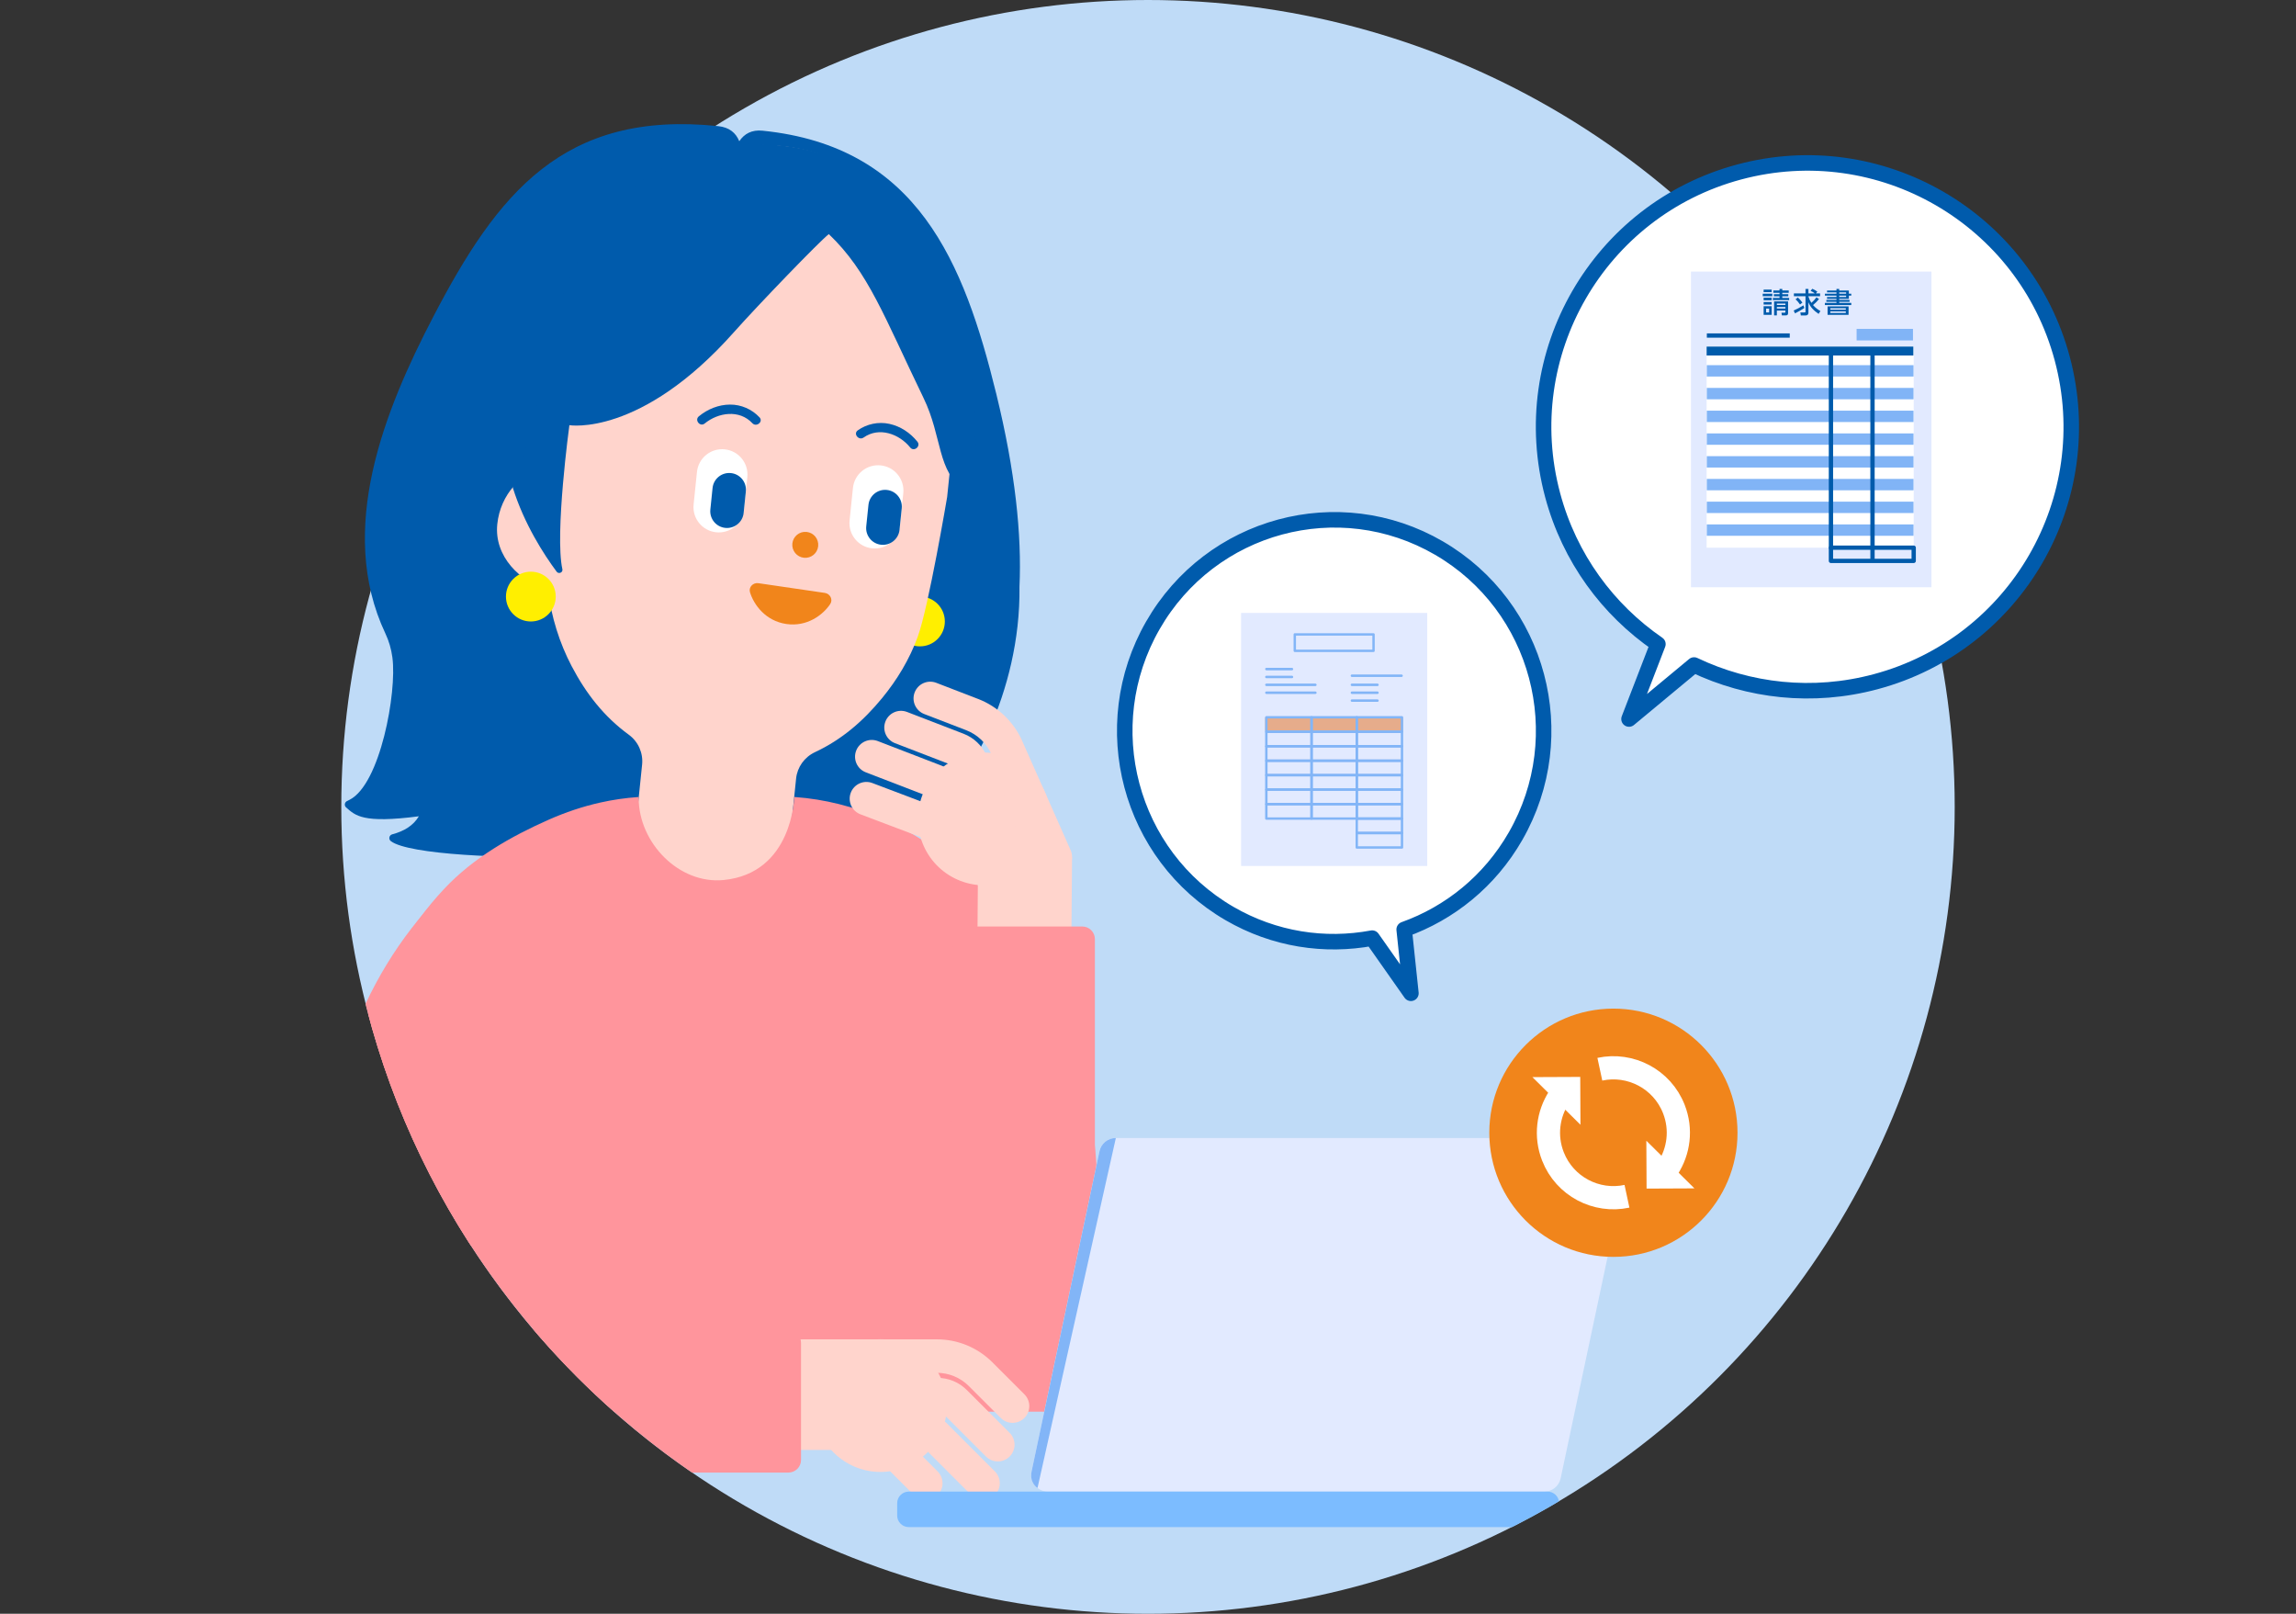 <?xml version="1.0" encoding="UTF-8"?>
<svg id="_レイヤー_1" data-name="レイヤー_1" xmlns="http://www.w3.org/2000/svg" width="296" height="208" version="1.1" xmlns:xlink="http://www.w3.org/1999/xlink" viewBox="0 0 296 208">
  <rect x="0" y="0" width="296" height="208" fill="#333333" stroke="none"/>
  <!-- Generator: Adobe Illustrator 29.2.1, SVG Export Plug-In . SVG Version: 2.1.0 Build 116)  -->
  <defs>
    <style>
      .st0 {
        fill: #e2eaff;
      }

      .st1 {
        fill: #ffd4cc;
      }

      .st2 {
        fill: #ffef00;
      }

      .st3 {
        fill: #005bab;
      }

      .st4 {
        fill: #81b4f6;
      }

      .st5, .st6 {
        fill: #fff;
      }

      .st7 {
        stroke: #fff;
        stroke-miterlimit: 10;
        stroke-width: 2.992px;
      }

      .st7, .st8, .st9, .st10, .st11 {
        fill: none;
      }

      .st12 {
        fill: #7cbcff;
      }

      .st13 {
        fill: #f1851b;
      }

      .st9, .st10 {
        stroke: #005bab;
        stroke-width: .555px;
      }

      .st9, .st10, .st6 {
        stroke-linejoin: round;
      }

      .st9, .st6 {
        stroke-linecap: round;
      }

      .st14 {
        fill: #bfdbf7;
      }

      .st15 {
        fill: #005bac;
      }

      .st11 {
        clip-rule: evenodd;
      }

      .st16 {
        fill: #82b5f7;
      }

      .st17 {
        fill: #ff959c;
      }

      .st18 {
        clip-path: url(#clippath);
      }

      .st19 {
        fill: #e6ac8b;
      }

      .st6 {
        stroke: #005bac;
        stroke-width: 2px;
      }
    </style>
    <clipPath id="clippath">
      <path class="st11" d="M44,0v104c0,57.438,46.562,104,104,104s104-46.562,104-104V0H44Z"/>
    </clipPath>
  </defs>
  <circle class="st14" cx="148" cy="104" r="104"/>
  <g class="st18">
    <g>
      <path class="st15" d="M131.43,75.62c.306-6.692-.541-14.87-2.988-24.847-4.166-16.981-10.155-31.9-30.139-33.929-1.386-.141-2.345.395-2.997,1.359-.436-1.075-1.281-1.797-2.711-1.946-19.978-2.08-28.471,8.716-36.711,24.513-6.304,12.085-12.527,27.47-6.199,40.882.455.965.756,1.995.897,3.054.004.029.008.057.011.086.585,4.43-1.56,16.306-5.537,18.299-.103.051-.206.102-.311.153-.325.157-.396.589-.124.826,1.192,1.039,2.112,2.09,9.377,1.141-.695,1.178-1.879,1.918-3.433,2.327-.406.107-.505.632-.169.884,2.316,1.732,14.855,2.282,23.687,1.953l21.877,2.251c1.111.193,2.109.314,2.937.302,9.178-.137,16.044-3.674,21.525-8.309,4.188-3.542,11.186-15.206,11.008-28.997Z"/>
      <circle class="st2" cx="118.6" cy="80.101" r="3.209"/>
      <path class="st1" d="M64.109,67.565c.395-3.836,3.142-6.806,6.513-7.41l.944-9.176.724-7.037c.16-1.554.44-3.063.82-4.523,1.094-4.208,3.057-7.991,5.647-11.139,5.38-6.54,13.458-10.335,22.059-9.45,8.601.885,15.737,6.245,19.673,13.744,1.895,3.609,3.047,7.713,3.261,12.055.074,1.507.042,3.042-.118,4.596l-.724,7.037-.802,7.798s-2.387,14.14-3.779,17.978c-1.073,2.959-2.695,5.617-4.61,7.945-2.413,2.934-5.159,5.33-8.649,6.963-1.367.64-2.284,1.934-2.435,3.406l-1.611,15.66c-.243,2.364-2.41,4.078-4.84,3.828l-11.029-1.135c-2.43-.25-4.202-2.369-3.959-4.733l1.587-15.425c.153-1.489-.496-2.961-1.73-3.86-3.217-2.344-5.524-5.34-7.35-8.82-1.572-2.995-2.623-6.333-3.061-9.863-3.596-1-6.955-4.304-6.53-8.437Z"/>
      <circle class="st2" cx="68.436" cy="76.893" r="3.209"/>
      <g>
        <path class="st8" d="M97.804,110.971c.119-.087.234-.179.349-.271-.115.092-.23.184-.349.271Z"/>
        <path class="st8" d="M87.55,111.712c.122.065.247.126.372.186-.125-.06-.25-.121-.372-.186Z"/>
        <path class="st8" d="M82.98,106.701c.072.168.15.332.23.496-.08-.163-.158-.328-.23-.496Z"/>
        <path class="st8" d="M83.39,107.555c.088.162.183.319.279.476-.096-.157-.191-.314-.279-.476Z"/>
        <path class="st8" d="M98.514,110.405c.121-.106.235-.219.351-.331-.116.112-.23.225-.351.331Z"/>
        <path class="st8" d="M99.172,109.776c.202-.213.397-.434.582-.664-.184.23-.379.452-.582.664Z"/>
        <path class="st8" d="M85.301,110.071c.117.113.233.228.355.335-.122-.107-.238-.222-.355-.335Z"/>
        <path class="st8" d="M96.247,111.898c.125-.06.249-.12.37-.185-.122.065-.246.126-.37.185Z"/>
        <path class="st8" d="M88.379,112.106c.125.052.253.098.38.144-.127-.047-.255-.092-.38-.144Z"/>
        <polygon class="st8" points="90.143 112.653 90.143 112.653 90.143 112.653 90.143 112.653"/>
        <path class="st8" d="M89.244,112.421c.126.039.256.069.384.102-.128-.034-.258-.064-.384-.102Z"/>
        <path class="st8" d="M94.544,112.522c.127-.033.255-.063.38-.102-.125.038-.253.068-.38.102Z"/>
        <path class="st8" d="M95.41,112.25c.127-.047.255-.092.38-.144-.125.052-.252.097-.38.144Z"/>
        <path class="st8" d="M83.869,108.359c.113.17.234.332.356.495-.122-.162-.244-.325-.356-.495Z"/>
        <path class="st8" d="M82.643,105.801c.057.178.119.353.185.526-.066-.173-.128-.348-.185-.526Z"/>
        <path class="st8" d="M97.047,111.47c.122-.073.241-.149.359-.227-.118.078-.238.154-.359.227Z"/>
        <path class="st8" d="M82.118,102.505c0,.337.018.67.049.999-.03-.329-.049-.662-.049-.999Z"/>
        <path class="st8" d="M101.864,104.476c.039-.213.068-.429.095-.646-.027.217-.055.433-.095.646Z"/>
        <path class="st8" d="M101.642,105.419c.053-.187.098-.377.141-.568-.043.191-.088.381-.141.568Z"/>
        <path class="st8" d="M102.002,103.504c.03-.329.049-.661.049-.999,0,.337-.018.67-.049.999Z"/>
        <path class="st8" d="M84.415,109.111c.184.231.379.452.582.665-.203-.213-.398-.435-.582-.665Z"/>
        <path class="st8" d="M82.209,103.828c.027.218.056.436.096.65-.04-.214-.069-.431-.096-.65Z"/>
        <path class="st8" d="M100.502,108.027c.095-.155.189-.311.276-.472-.087.161-.181.316-.276.472Z"/>
        <path class="st8" d="M100.959,107.196c.08-.163.157-.326.229-.494-.072.167-.149.331-.229.494Z"/>
        <path class="st8" d="M86.761,111.242c.119.078.239.155.362.228-.123-.073-.243-.15-.362-.228Z"/>
        <path class="st8" d="M82.385,104.849c.043.192.088.382.141.57-.053-.187-.098-.378-.141-.57Z"/>
        <path class="st8" d="M86.014,110.699c.116.093.231.185.351.273-.12-.087-.235-.18-.351-.273Z"/>
        <path class="st8" d="M101.34,106.326c.066-.173.128-.348.185-.525-.057.177-.119.352-.185.525Z"/>
        <path class="st8" d="M99.948,108.845c.12-.16.239-.319.35-.486-.111.167-.23.326-.35.486Z"/>
        <path class="st1" d="M85.655,110.405c.116.102.238.197.359.293-.121-.097-.242-.191-.359-.293Z"/>
        <path class="st1" d="M84.997,109.776c.097.102.202.197.304.295-.102-.098-.206-.192-.304-.295Z"/>
        <path class="st1" d="M82.304,104.477c.023.125.053.248.081.372-.028-.124-.057-.247-.081-.372Z"/>
        <path class="st1" d="M82.829,106.327c.048.126.098.251.151.375-.053-.124-.103-.249-.151-.375Z"/>
        <path class="st1" d="M82.526,105.419c.036.129.077.255.117.381-.041-.126-.081-.253-.117-.381Z"/>
        <path class="st1" d="M82.167,103.504c.01.109.028.215.042.323-.013-.108-.032-.214-.042-.323Z"/>
        <path class="st1" d="M83.209,107.197c.059.12.117.241.18.358-.063-.117-.121-.238-.18-.358Z"/>
        <path class="st1" d="M83.668,108.031c.067.109.13.221.201.327-.071-.107-.134-.218-.201-.327Z"/>
        <path class="st1" d="M84.225,108.853c.064.085.123.175.189.258-.066-.083-.125-.172-.189-.258Z"/>
        <path class="st1" d="M100.778,107.556c.064-.118.122-.239.181-.36-.059.121-.118.242-.181.36Z"/>
        <path class="st1" d="M99.753,109.111c.068-.086.129-.178.195-.266-.066.088-.127.18-.195.266Z"/>
        <path class="st1" d="M100.298,108.36c.072-.108.136-.222.204-.333-.068.111-.132.224-.204.333Z"/>
        <path class="st1" d="M98.865,110.073c.103-.099.209-.194.307-.298-.098.104-.204.199-.307.298Z"/>
        <path class="st1" d="M101.959,103.831c.014-.109.032-.217.042-.327-.01.11-.029.218-.042.327Z"/>
        <path class="st1" d="M98.153,110.7c.122-.097.244-.193.361-.295-.117.103-.239.198-.361.295Z"/>
        <path class="st1" d="M101.783,104.851c.028-.124.058-.248.081-.374-.023.126-.053.25-.081.374Z"/>
        <path class="st1" d="M101.188,106.702c.053-.124.103-.249.151-.376-.048.127-.098.252-.151.376Z"/>
        <path class="st1" d="M101.525,105.801c.041-.126.081-.253.117-.382-.036.129-.077.255-.117.382Z"/>
        <path class="st1" d="M86.365,110.971c.129.094.262.183.396.271-.134-.088-.266-.177-.396-.271Z"/>
        <path class="st1" d="M88.759,112.25c.161.059.321.12.485.17-.164-.051-.324-.111-.485-.17Z"/>
        <path class="st1" d="M87.922,111.898c.151.072.302.143.457.208-.155-.065-.306-.135-.457-.208Z"/>
        <path class="st1" d="M97.406,111.243c.134-.088.268-.178.398-.272-.13.095-.263.184-.398.272Z"/>
        <path class="st1" d="M89.628,112.523c.171.045.341.094.515.13-.175-.036-.344-.085-.515-.13Z"/>
        <path class="st1" d="M87.123,111.471c.14.084.283.164.427.241-.145-.077-.287-.157-.427-.241Z"/>
        <path class="st1" d="M96.618,111.712c.145-.077.288-.158.429-.242-.141.084-.284.165-.429.242Z"/>
        <path class="st1" d="M95.789,112.106c.155-.065.307-.136.458-.208-.151.072-.303.144-.458.208Z"/>
        <path class="st1" d="M94.924,112.421c.164-.051.325-.111.486-.171-.161.059-.321.12-.486.171Z"/>
      </g>
      <path class="st15" d="M68.932,54.53s2.098-38.825,31.636-35.786c29.539,3.039,24.918,44.561,24.918,44.561l-1.066-.11c-3.65-2.374-2.891-6.812-5.356-11.897-5.065-10.451-7.097-16.246-12.212-21.123-1.128.849-9.134,9.151-12.233,12.639-12.023,13.532-21.214,11.986-21.214,11.986,0,0-1.906,14.029-.903,18.566.094.425-.48.667-.742.314-1.664-2.241-4.189-6.15-5.656-10.844l2.829-8.306Z"/>
      <path class="st13" d="M105.48,70.396c-.095.919-.917,1.589-1.836,1.494-.92-.095-1.589-.917-1.494-1.837.095-.919.917-1.589,1.836-1.494.92.095,1.589.917,1.494,1.836"/>
      <path class="st15" d="M97.917,53.793c-.976-1.047-2.368-1.656-3.804-1.646-1.479.01-2.878.578-4.016,1.512-.594.487.158,1.412.753.925,1.743-1.43,4.475-1.829,6.143-.039.521.558,1.449-.19.925-.753"/>
      <path class="st5" d="M92.332,68.606h0c-1.793-.185-3.097-1.788-2.912-3.581l.432-4.197c.185-1.793,1.788-3.097,3.581-2.912,1.792.185,3.097,1.788,2.912,3.58l-.432,4.198c-.185,1.793-1.788,3.097-3.581,2.912"/>
      <path class="st15" d="M93.503,68.04h0c-1.185-.122-2.047-1.182-1.925-2.366l.285-2.774c.122-1.185,1.182-2.047,2.367-1.925,1.185.121,2.047,1.181,1.925,2.366l-.285,2.774c-.122,1.185-1.182,2.047-2.367,1.925"/>
      <path class="st15" d="M111.339,56.391c1.997-1.413,4.591-.466,6.007,1.289.482.598,1.407-.154.924-.753-.924-1.146-2.178-1.986-3.624-2.298-1.404-.302-2.891.01-4.06.837-.627.444.128,1.366.753.925"/>
      <path class="st5" d="M112.44,70.674h0c1.793.185,3.396-1.119,3.581-2.912l.432-4.198c.185-1.792-1.12-3.395-2.912-3.58-1.793-.185-3.396,1.119-3.581,2.912l-.432,4.197c-.185,1.793,1.119,3.396,2.912,3.581"/>
      <path class="st15" d="M113.6,70.213h0c1.185.122,2.245-.74,2.366-1.925l.286-2.774c.122-1.185-.74-2.245-1.925-2.366-1.185-.122-2.245.74-2.366,1.925l-.286,2.774c-.122,1.184.74,2.244,1.925,2.366"/>
      <path class="st17" d="M57.215,114.613c3.819-4.084,8.72-6.837,13.557-8.976.001,0,.003-.001.004-.002,2.126-.94,4.327-1.679,6.592-2.189,1.606-.362,3.246-.599,4.912-.716.019-.001.039-.002.058-.003v.133c0,5.758,5.189,11.128,10.946,10.566,8.927-.872,9.105-10.7,9.105-10.7.019.001.069.002.088.003,1.936.139,3.834.448,5.689.912,1.991.498,3.933,1.163,5.815,1.995.001,0,.003.001.004.002,4.836,2.139,9.256,5.374,13.074,9.458h0c8.818,9.43,14.415,23.41,14.415,39.05l.491,27.806H43.282s0-27.805,0-27.805h0c0-15.641,5.114-30.103,13.932-39.533Z"/>
      <path class="st13" d="M97.77,75.167c-.691-.101-1.28.518-1.082,1.169.492,1.619,2.014,3.7,4.686,4.091,2.672.391,4.726-1.167,5.661-2.577.376-.568-.01-1.329-.701-1.43-2.125-.311-6.439-.942-8.565-1.253Z"/>
      <g>
        <path class="st1" d="M123.428,97.738c-4.317,1.915-6.265,6.968-4.349,11.286,1.915,4.317,6.968,6.265,11.286,4.349,4.317-1.916,6.265-6.968,4.349-11.285-1.915-4.317-6.968-6.265-11.285-4.349"/>
        <path class="st1" d="M124.998,112.194c-.827,0-1.616-.478-1.973-1.283l-3.73-8.409-7.682-2.961c-1.111-.428-1.665-1.676-1.236-2.788.428-1.112,1.674-1.667,2.788-1.236l8.221,3.169c.722.276,1.299.822,1.617,1.536l3.965,8.94c.483,1.088-.008,2.363-1.097,2.846-.284.126-.581.186-.873.186ZM119.832,102.711s.005.002.008.003l-.008-.003Z"/>
        <path class="st1" d="M126.185,113.213c-.694,0-1.376-.335-1.792-.954l-1.992-2.962-11.466-4.338c-1.114-.421-1.675-1.666-1.254-2.78.421-1.115,1.666-1.677,2.78-1.254l11.906,4.504c.653.254,1.189.726,1.518,1.319l2.087,3.103c.664.988.403,2.329-.586,2.993-.369.248-.787.367-1.201.367Z"/>
        <path class="st1" d="M128.768,108.441c-.827,0-1.616-.478-1.973-1.283l-3.558-8.021c-.111-.25-.314-.443-.57-.542l-7.284-2.807c-1.111-.428-1.665-1.676-1.236-2.788.428-1.111,1.673-1.667,2.788-1.236l7.285,2.807c1.33.513,2.381,1.513,2.96,2.816l3.559,8.022c.483,1.088-.008,2.363-1.097,2.846-.284.126-.581.186-.873.186Z"/>
        <path class="st1" d="M136.052,112.605c-.827,0-1.616-.478-1.973-1.283l-6.257-14.105c-.627-1.413-1.814-2.543-3.257-3.099l-5.411-2.086c-1.111-.428-1.665-1.677-1.236-2.788.428-1.111,1.673-1.667,2.788-1.236l5.411,2.086c2.502.964,4.561,2.923,5.648,5.374l6.257,14.105c.483,1.088-.008,2.363-1.097,2.846-.284.126-.581.186-.873.186Z"/>
        <polygon class="st1" points="126.092 110.414 126.005 121.801 138.119 121.877 138.206 110.49 126.092 110.414"/>
      </g>
      <path class="st17" d="M141.153,167.613v-46.57c0-.898-.728-1.626-1.626-1.626h-15.077c-.849,0-1.555.653-1.621,1.5l-.47,54.152h11.339c4.118,0,7.455-3.338,7.455-7.455"/>
      <g>
        <path class="st1" d="M122.068,181.167c0,4.723-3.829,8.552-8.552,8.552-4.723,0-8.552-3.829-8.552-8.552,0-4.723,3.829-8.552,8.552-8.552,4.723,0,8.552,3.829,8.552,8.552"/>
        <path class="st1" d="M126.735,193.332c-.552,0-1.104-.211-1.525-.632l-5.821-5.821h-9.201c-1.191,0-2.157-.966-2.157-2.157,0-1.191.966-2.157,2.157-2.157h9.778c.78,0,1.512.304,2.063.855l6.23,6.231c.842.842.842,2.208,0,3.049-.421.422-.973.632-1.525.632ZM119.967,186.879h.008s-.008,0-.008,0Z"/>
        <path class="st1" d="M119.352,193.332c-.552,0-1.104-.211-1.525-.632l-5.822-5.821h-9.2c-1.191,0-2.157-.966-2.157-2.157,0-1.191.966-2.157,2.157-2.157h9.778c.78,0,1.512.304,2.063.855l6.231,6.231c.842.842.842,2.207,0,3.049-.421.422-.973.632-1.525.632ZM112.584,186.879h.008-.008Z"/>
        <path class="st1" d="M128.639,188.363c-.552,0-1.104-.211-1.525-.632l-5.521-5.521c-.194-.194-.452-.3-.726-.3h-8.775c-1.191,0-2.157-.966-2.157-2.157,0-1.191.966-2.157,2.157-2.157h8.775c1.426,0,2.767.556,3.775,1.565l5.521,5.521c.842.842.842,2.207,0,3.049-.421.422-.973.632-1.525.632Z"/>
        <path class="st1" d="M130.541,183.394c-.552,0-1.104-.211-1.525-.632l-4.101-4.101c-1.109-1.109-2.584-1.72-4.153-1.72h-17.282c-1.191,0-2.157-.966-2.157-2.157,0-1.191.966-2.157,2.157-2.157h17.282c2.72,0,5.279,1.06,7.202,2.984l4.101,4.101c.842.842.842,2.207,0,3.049-.421.422-.973.632-1.525.632Z"/>
        <rect class="st1" x="101.196" y="174.784" width="11.387" height="9.938"/>
      </g>
      <path class="st17" d="M101.769,171.475l-40.974-.322v-59.471c-11.393,9.296-18.794,24.222-18.794,41.094v30.245h.034c.342,3.8,3.532,6.778,7.421,6.778h52.186c.899,0,1.626-.728,1.626-1.626v-15.077c0-.849-.653-1.555-1.5-1.621Z"/>
      <g>
        <path class="st0" d="M199.09,192.254h-63.989c-1.37,0-2.393-1.262-2.109-2.603l8.753-41.264c.212-.996,1.091-1.709,2.109-1.709h63.988c1.37,0,2.393,1.263,2.109,2.604l-8.753,41.264c-.211.996-1.09,1.708-2.109,1.708"/>
        <path class="st16" d="M133.757,191.784s-1.063-.633-.764-2.133l8.753-41.264c.211-.996,1.09-1.709,2.109-1.709l-10.098,45.105Z"/>
        <path class="st12" d="M199.511,196.827h-82.355c-.824,0-1.492-.668-1.492-1.492v-1.591c0-.823.668-1.491,1.492-1.491h82.355c.824,0,1.492.668,1.492,1.491v1.591c0,.824-.668,1.492-1.492,1.492"/>
      </g>
    </g>
  </g>
  <g>
    <circle class="st13" cx="208" cy="146" r="16"/>
    <g>
      <g>
        <path class="st7" d="M200.994,141.418c-1.43,2.19-1.815,5.014-.789,7.635,1.517,3.875,5.603,5.98,9.543,5.134"/>
        <polygon class="st5" points="203.753 144.971 197.557 138.83 203.724 138.803 203.753 144.971"/>
      </g>
      <g>
        <path class="st7" d="M215.006,150.582c1.43-2.19,1.815-5.014.789-7.635-1.517-3.875-5.603-5.98-9.543-5.134"/>
        <polygon class="st5" points="212.247 147.029 218.443 153.17 212.276 153.197 212.247 147.029"/>
      </g>
    </g>
  </g>
  <g>
    <path class="st6" d="M185.512,70.642c12.912,7.503,17.331,24.128,9.871,37.133-3.345,5.831-8.513,9.938-14.358,12.025l.87,8.225-4.998-7.11c-6.097,1.138-12.61.186-18.4-3.178-12.911-7.503-17.33-24.128-9.87-37.133,7.46-13.005,23.974-17.466,36.885-9.963Z"/>
    <g>
      <rect class="st0" x="160" y="79" width="24" height="32.615"/>
      <rect class="st19" x="163.103" y="92.48" width="17.747" height="1.711"/>
      <g>
        <path class="st16" d="M177.077,84.038h-10.154c-.085,0-.154-.069-.154-.154v-2.115c0-.085.069-.154.154-.154h10.154c.085,0,.154.069.154.154v2.115c0,.085-.069.154-.154.154ZM167.077,83.731h9.847v-1.808h-9.847v1.808Z"/>
        <path class="st16" d="M169.085,96.336h-5.829c-.085,0-.154-.069-.154-.154v-1.864c0-.085.069-.154.154-.154h5.829c.085,0,.154.069.154.154v1.864c0,.085-.069.154-.154.154ZM163.41,96.028h5.522v-1.557h-5.522v1.557Z"/>
        <path class="st16" d="M169.085,94.471h-5.829c-.085,0-.154-.069-.154-.154v-1.864c0-.085.069-.154.154-.154h5.829c.085,0,.154.069.154.154v1.864c0,.085-.069.154-.154.154ZM163.41,94.164h5.522v-1.557h-5.522v1.557Z"/>
        <path class="st16" d="M174.915,96.336h-5.829c-.085,0-.154-.069-.154-.154v-1.864c0-.085.069-.154.154-.154h5.829c.085,0,.154.069.154.154v1.864c0,.085-.069.154-.154.154ZM169.239,96.028h5.522v-1.557h-5.522v1.557Z"/>
        <path class="st16" d="M174.915,94.471h-5.829c-.085,0-.154-.069-.154-.154v-1.864c0-.085.069-.154.154-.154h5.829c.085,0,.154.069.154.154v1.864c0,.085-.069.154-.154.154ZM169.239,94.164h5.522v-1.557h-5.522v1.557Z"/>
        <path class="st16" d="M180.744,96.336h-5.829c-.085,0-.154-.069-.154-.154v-1.864c0-.085.069-.154.154-.154h5.829c.085,0,.154.069.154.154v1.864c0,.085-.069.154-.154.154ZM175.068,96.028h5.522v-1.557h-5.522v1.557Z"/>
        <path class="st16" d="M180.744,94.471h-5.829c-.085,0-.154-.069-.154-.154v-1.864c0-.085.069-.154.154-.154h5.829c.085,0,.154.069.154.154v1.864c0,.085-.069.154-.154.154ZM175.068,94.164h5.522v-1.557h-5.522v1.557Z"/>
        <path class="st16" d="M169.085,98.2h-5.829c-.085,0-.154-.069-.154-.154v-1.865c0-.085.069-.154.154-.154h5.829c.085,0,.154.069.154.154v1.865c0,.085-.069.154-.154.154ZM163.41,97.893h5.522v-1.557h-5.522v1.557Z"/>
        <path class="st16" d="M174.915,98.2h-5.829c-.085,0-.154-.069-.154-.154v-1.865c0-.085.069-.154.154-.154h5.829c.085,0,.154.069.154.154v1.865c0,.085-.069.154-.154.154ZM169.239,97.893h5.522v-1.557h-5.522v1.557Z"/>
        <path class="st16" d="M180.744,98.2h-5.829c-.085,0-.154-.069-.154-.154v-1.865c0-.085.069-.154.154-.154h5.829c.085,0,.154.069.154.154v1.865c0,.085-.069.154-.154.154ZM175.068,97.893h5.522v-1.557h-5.522v1.557Z"/>
        <path class="st16" d="M169.085,100.065h-5.829c-.085,0-.154-.069-.154-.154v-1.865c0-.085.069-.154.154-.154h5.829c.085,0,.154.069.154.154v1.865c0,.085-.069.154-.154.154ZM163.41,99.758h5.522v-1.557h-5.522v1.557Z"/>
        <path class="st16" d="M174.915,100.065h-5.829c-.085,0-.154-.069-.154-.154v-1.865c0-.085.069-.154.154-.154h5.829c.085,0,.154.069.154.154v1.865c0,.085-.069.154-.154.154ZM169.239,99.758h5.522v-1.557h-5.522v1.557Z"/>
        <path class="st16" d="M180.744,100.065h-5.829c-.085,0-.154-.069-.154-.154v-1.865c0-.085.069-.154.154-.154h5.829c.085,0,.154.069.154.154v1.865c0,.085-.069.154-.154.154ZM175.068,99.758h5.522v-1.557h-5.522v1.557Z"/>
        <path class="st16" d="M169.085,101.93h-5.829c-.085,0-.154-.069-.154-.154v-1.865c0-.085.069-.154.154-.154h5.829c.085,0,.154.069.154.154v1.865c0,.085-.069.154-.154.154ZM163.41,101.622h5.522v-1.557h-5.522v1.557Z"/>
        <path class="st16" d="M174.915,101.93h-5.829c-.085,0-.154-.069-.154-.154v-1.865c0-.085.069-.154.154-.154h5.829c.085,0,.154.069.154.154v1.865c0,.085-.069.154-.154.154ZM169.239,101.622h5.522v-1.557h-5.522v1.557Z"/>
        <path class="st16" d="M180.744,101.93h-5.829c-.085,0-.154-.069-.154-.154v-1.865c0-.085.069-.154.154-.154h5.829c.085,0,.154.069.154.154v1.865c0,.085-.069.154-.154.154ZM175.068,101.622h5.522v-1.557h-5.522v1.557Z"/>
        <path class="st16" d="M169.085,103.795h-5.829c-.085,0-.154-.069-.154-.154v-1.865c0-.085.069-.154.154-.154h5.829c.085,0,.154.069.154.154v1.865c0,.085-.069.154-.154.154ZM163.41,103.487h5.522v-1.557h-5.522v1.557Z"/>
        <path class="st16" d="M174.915,103.795h-5.829c-.085,0-.154-.069-.154-.154v-1.865c0-.085.069-.154.154-.154h5.829c.085,0,.154.069.154.154v1.865c0,.085-.069.154-.154.154ZM169.239,103.487h5.522v-1.557h-5.522v1.557Z"/>
        <path class="st16" d="M180.744,103.795h-5.829c-.085,0-.154-.069-.154-.154v-1.865c0-.085.069-.154.154-.154h5.829c.085,0,.154.069.154.154v1.865c0,.085-.069.154-.154.154ZM175.068,103.487h5.522v-1.557h-5.522v1.557Z"/>
        <path class="st16" d="M169.085,105.659h-5.829c-.085,0-.154-.069-.154-.154v-1.864c0-.085.069-.154.154-.154h5.829c.085,0,.154.069.154.154v1.864c0,.085-.069.154-.154.154ZM163.41,105.352h5.522v-1.557h-5.522v1.557Z"/>
        <path class="st16" d="M174.915,105.659h-5.829c-.085,0-.154-.069-.154-.154v-1.864c0-.085.069-.154.154-.154h5.829c.085,0,.154.069.154.154v1.864c0,.085-.069.154-.154.154ZM169.239,105.352h5.522v-1.557h-5.522v1.557Z"/>
        <path class="st16" d="M180.744,105.659h-5.829c-.085,0-.154-.069-.154-.154v-1.864c0-.085.069-.154.154-.154h5.829c.085,0,.154.069.154.154v1.864c0,.085-.069.154-.154.154ZM175.068,105.352h5.522v-1.557h-5.522v1.557Z"/>
        <path class="st16" d="M180.744,107.524h-5.829c-.085,0-.154-.069-.154-.154v-1.865c0-.085.069-.154.154-.154h5.829c.085,0,.154.069.154.154v1.865c0,.085-.069.154-.154.154ZM175.068,107.216h5.522v-1.557h-5.522v1.557Z"/>
        <path class="st16" d="M180.744,109.389h-5.829c-.085,0-.154-.069-.154-.154v-1.865c0-.085.069-.154.154-.154h5.829c.085,0,.154.069.154.154v1.865c0,.085-.069.154-.154.154ZM175.068,109.081h5.522v-1.557h-5.522v1.557Z"/>
      </g>
      <rect class="st16" x="174.128" y="86.934" width="6.721" height=".319" rx=".16" ry=".16"/>
      <rect class="st16" x="163.103" y="86.078" width="3.618" height=".319" rx=".16" ry=".16"/>
      <rect class="st16" x="163.103" y="87.094" width="3.618" height=".319" rx=".16" ry=".16"/>
      <rect class="st16" x="163.103" y="88.109" width="6.637" height=".319" rx=".16" ry=".16"/>
      <rect class="st16" x="174.128" y="88.109" width="3.618" height=".319" rx=".16" ry=".16"/>
      <rect class="st16" x="174.128" y="89.125" width="3.618" height=".319" rx=".16" ry=".16"/>
      <rect class="st16" x="174.128" y="90.141" width="3.618" height=".319" rx=".16" ry=".16"/>
      <rect class="st16" x="163.103" y="89.125" width="6.637" height=".319" rx=".16" ry=".16"/>
    </g>
  </g>
  <g>
    <path class="st6" d="M224.214,22.167c-18.142,4.861-28.908,23.508-24.047,41.65,2.18,8.135,7.136,14.779,13.571,19.203l-3.725,9.654,8.386-6.962c7.05,3.361,15.282,4.331,23.417,2.151,18.141-4.861,28.907-23.508,24.046-41.65-4.861-18.141-23.508-28.907-41.649-24.046Z"/>
    <g>
      <rect class="st0" x="218" y="35" width="31" height="40.688"/>
      <rect class="st5" x="220.018" y="44.672" width="26.697" height="25.917"/>
      <rect class="st3" x="220.018" y="44.672" width="26.65" height="1.146"/>
      <g>
        <rect class="st4" x="220.041" y="47.067" width="26.65" height="1.465"/>
        <rect class="st4" x="220.041" y="49.999" width="26.65" height="1.465"/>
        <rect class="st4" x="220.041" y="52.931" width="26.65" height="1.465"/>
        <rect class="st4" x="220.041" y="55.863" width="26.65" height="1.465"/>
        <rect class="st4" x="220.041" y="58.795" width="26.65" height="1.465"/>
        <rect class="st4" x="220.041" y="61.728" width="26.65" height="1.465"/>
        <rect class="st4" x="220.041" y="64.66" width="26.65" height="1.465"/>
        <rect class="st4" x="220.041" y="67.592" width="26.65" height="1.465"/>
      </g>
      <line class="st9" x1="236.045" y1="45.118" x2="236.045" y2="70.61"/>
      <line class="st9" x1="241.403" y1="45.167" x2="241.403" y2="72.181"/>
      <rect class="st4" x="239.353" y="42.39" width="7.268" height="1.489"/>
      <line class="st10" x1="220.047" y1="43.246" x2="230.734" y2="43.246"/>
      <rect class="st10" x="236.045" y="70.59" width="10.669" height="1.703"/>
      <g>
        <path class="st3" d="M228.484,37.853v.327h-1.233v-.327h1.233ZM228.401,37.33v.323h-1.034v-.323h1.034ZM228.401,38.372v.331h-1.034v-.331h1.034ZM228.401,38.928v.323h-1.034v-.323h1.034ZM228.401,39.469v1.111h-1.034v-1.111h1.034ZM227.685,39.774v.497h.391v-.497h-.391ZM230.657,38.398v.283h-2.101v-.283h.86v-.207h-.73v-.268h.73v-.182h-.799v-.301h.799v-.196h.355v.196h.831v.301h-.831v.182h.773v.268h-.773v.207h.886ZM230.519,40.373c0,.185-.094.276-.279.276h-.521l-.054-.349h.401c.105,0,.109-.029.109-.091v-.182h-1.103v.621h-.354v-1.808h1.8v1.532ZM229.073,39.124v.182h1.103v-.182h-1.103ZM229.073,39.571v.192h1.103v-.192h-1.103Z"/>
        <path class="st3" d="M231.239,40.024c.347-.142.94-.461,1.255-.668l.123.341c-.336.221-.842.512-1.204.693l-.173-.367ZM234.685,40.09l-.227.367c-.3-.203-.579-.425-.824-.697-.221-.24-.365-.498-.492-.799v1.332c0,.225-.112.363-.343.363h-.636l-.062-.388h.575c.065,0,.09-.018.09-.083v-2.004h-1.497v-.367h1.497v-.574h.376v.574h.828c-.17-.134-.351-.24-.549-.323l.221-.272c.22.091.448.225.647.363l-.184.232h.538v.367h-1.5v.047c.09.294.21.548.38.806.246-.207.47-.446.654-.712l.333.218c-.213.269-.51.559-.774.78.279.323.586.559.951.77ZM232.364,39.001l-.307.243c-.166-.24-.354-.469-.575-.668l.293-.232c.192.156.455.45.589.657Z"/>
        <path class="st3" d="M236.757,37.447v-.207h.354v.207h1.244v.41h.311v.243h-.311v.418h-1.244v.145h1.334v.236h-1.334v.145h1.555v.276h-3.402v-.276h1.493v-.145h-1.305v-.236h1.305v-.145h-1.215v-.232h1.215v-.185h-1.493v-.243h1.493v-.174h-1.215v-.236h1.215ZM238.318,39.487v1.089h-2.708v-1.089h2.708ZM235.969,39.915h1.992v-.189h-1.992v.189ZM235.969,40.333h1.992v-.196h-1.992v.196ZM237.111,37.683v.174h.893v-.174h-.893ZM237.111,38.1v.185h.893v-.185h-.893Z"/>
      </g>
    </g>
  </g>
</svg>